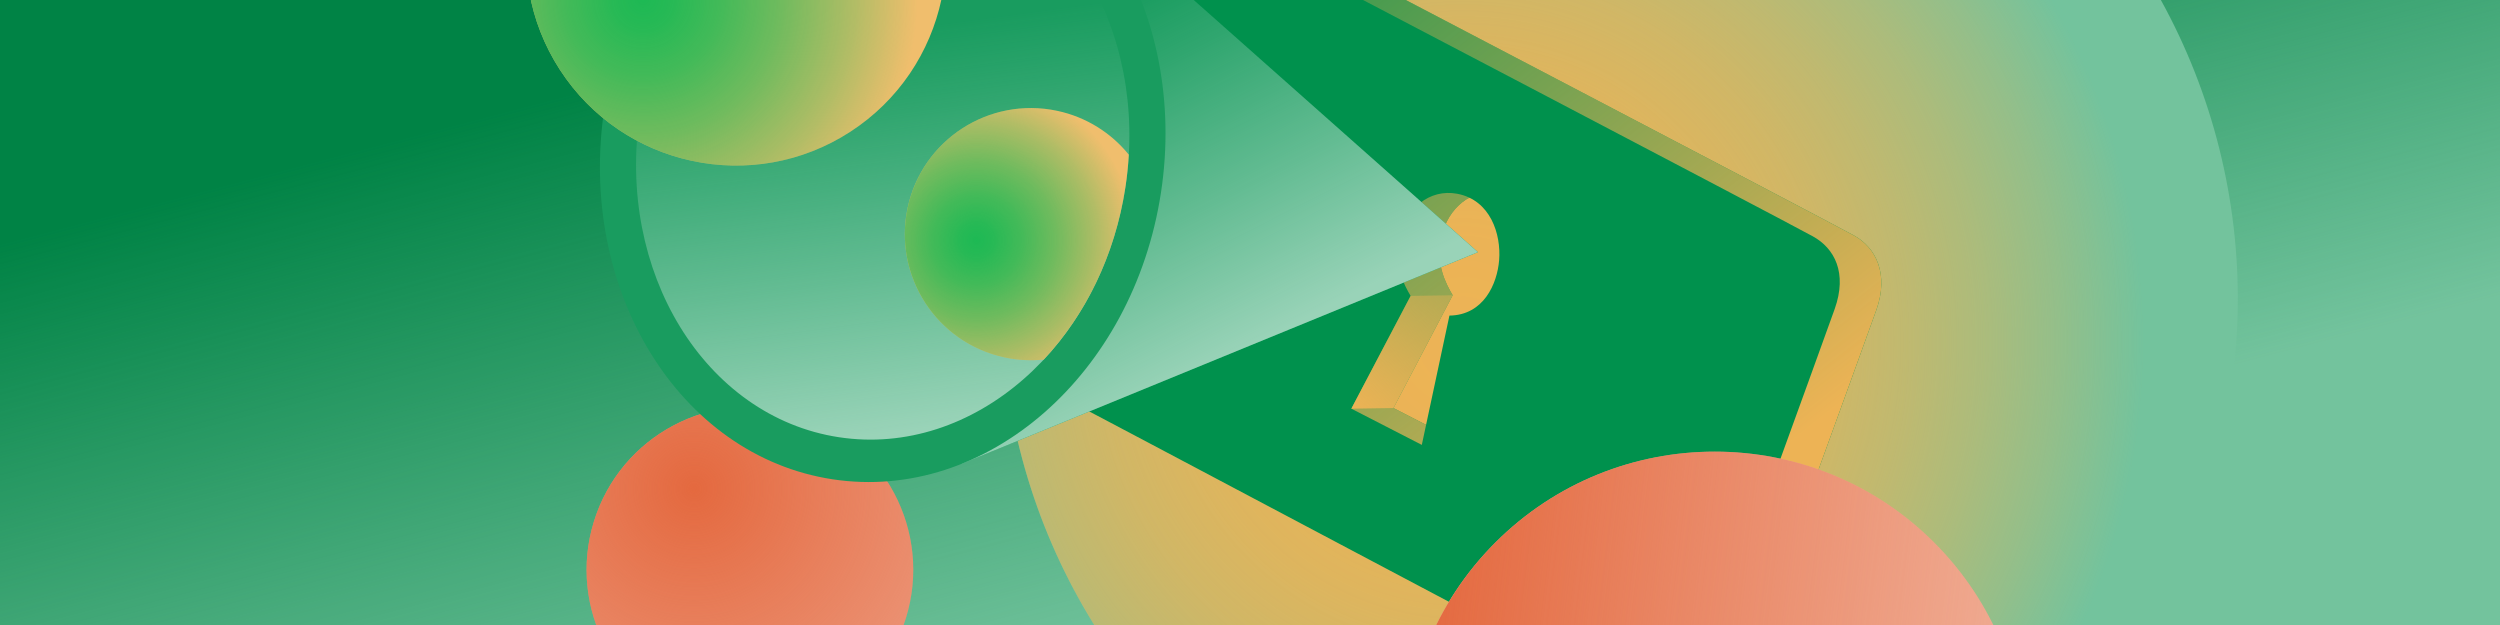 <?xml version="1.0" encoding="UTF-8"?>
<svg id="uuid-96bd71ec-2707-4ba2-b734-4251ec4e7c6b" data-name="Layer 25" xmlns="http://www.w3.org/2000/svg" xmlns:xlink="http://www.w3.org/1999/xlink" viewBox="0 0 1440 360">
  <defs>
    <clipPath id="uuid-93356c1e-425a-41c8-9260-0dfbd90a7661">
      <rect y="0" width="1440" height="360" fill="none"/>
    </clipPath>
    <linearGradient id="uuid-fafb737e-3bdf-48cc-a50c-bfe3fd17824e" x1="764.041" y1="347.906" x2="663.926" y2="-33.783" gradientTransform="translate(1440 360) rotate(180)" gradientUnits="userSpaceOnUse">
      <stop offset="0" stop-color="#008345" stop-opacity="0"/>
      <stop offset="1" stop-color="#008345"/>
    </linearGradient>
    <radialGradient id="uuid-0e912acf-03b7-43cc-a3ab-5ad25e73f87b" cx="399.848" cy="281.481" fx="399.848" fy="281.481" r="171.514" gradientTransform="translate(618.412 -181.24) rotate(72.875)" gradientUnits="userSpaceOnUse">
      <stop offset="0" stop-color="#e4693f"/>
      <stop offset=".435" stop-color="#e4693f" stop-opacity=".539"/>
      <stop offset=".825" stop-color="#e4693f" stop-opacity=".152"/>
      <stop offset="1" stop-color="#e4693f" stop-opacity="0"/>
    </radialGradient>
    <radialGradient id="uuid-a9337d8b-e6c6-46fb-8a0d-a91f184773f9" cx="842.935" cy="196.938" fx="842.935" fy="196.938" r="391.79" gradientTransform="translate(394.875 -609.202) rotate(45)" gradientUnits="userSpaceOnUse">
      <stop offset="0" stop-color="#edb355"/>
      <stop offset=".159" stop-color="#edb355" stop-opacity=".986"/>
      <stop offset=".292" stop-color="#edb355" stop-opacity=".942"/>
      <stop offset=".416" stop-color="#edb355" stop-opacity=".868"/>
      <stop offset=".535" stop-color="#edb355" stop-opacity=".765"/>
      <stop offset=".65" stop-color="#edb355" stop-opacity=".63"/>
      <stop offset=".763" stop-color="#edb355" stop-opacity=".466"/>
      <stop offset=".872" stop-color="#edb355" stop-opacity=".271"/>
      <stop offset=".978" stop-color="#edb355" stop-opacity=".051"/>
      <stop offset="1" stop-color="#edb355" stop-opacity="0"/>
    </radialGradient>
    <linearGradient id="uuid-697066ef-a19c-4cf9-b176-031a08fe7941" x1="604.791" y1="-81.79" x2="966.096" y2="302.577" gradientTransform="translate(18.923 -70.726) rotate(5.057)" gradientUnits="userSpaceOnUse">
      <stop offset="0" stop-color="#edb355" stop-opacity="0"/>
      <stop offset=".169" stop-color="#edb355" stop-opacity=".146"/>
      <stop offset=".545" stop-color="#edb355" stop-opacity=".519"/>
      <stop offset="1" stop-color="#edb355"/>
    </linearGradient>
    <linearGradient id="uuid-6591bbd1-c050-468b-a1ab-22635cd810a4" x1="922.788" y1="47.896" x2="854.918" y2="181.446" gradientTransform="translate(-1.658 -160.548) rotate(15.081)" xlink:href="#uuid-697066ef-a19c-4cf9-b176-031a08fe7941"/>
    <linearGradient id="uuid-0707f256-4e24-4f08-b418-ef31c1e03f25" x1="606.317" y1="16.444" x2="706.754" y2="203.116" gradientTransform="translate(2.153 -13.534) rotate(1.483)" gradientUnits="userSpaceOnUse">
      <stop offset="0" stop-color="#99d3b8" stop-opacity="0"/>
      <stop offset=".188" stop-color="#99d3b8" stop-opacity=".164"/>
      <stop offset=".602" stop-color="#99d3b8" stop-opacity=".577"/>
      <stop offset="1" stop-color="#99d3b8"/>
    </linearGradient>
    <linearGradient id="uuid-3f4d9a68-a85d-4f2f-a60f-c8c58384d427" x1="497.979" y1="19.947" x2="534.388" y2="246.805" gradientTransform="translate(530.868 -429.127) rotate(82.8)" xlink:href="#uuid-0707f256-4e24-4f08-b418-ef31c1e03f25"/>
    <radialGradient id="uuid-e4bfe567-c322-4fc2-b97c-4ffa611a7bbe" cx="368.537" cy="3.511" fx="368.537" fy="3.511" r="158.01" gradientTransform="translate(63.392 -244.806) rotate(34.416)" gradientUnits="userSpaceOnUse">
      <stop offset="0" stop-color="#1db954"/>
      <stop offset=".107" stop-color="#1db954" stop-opacity=".952"/>
      <stop offset=".283" stop-color="#1db954" stop-opacity=".82"/>
      <stop offset=".504" stop-color="#1db954" stop-opacity=".605"/>
      <stop offset=".76" stop-color="#1db954" stop-opacity=".31"/>
      <stop offset="1" stop-color="#1db954" stop-opacity="0"/>
    </radialGradient>
    <radialGradient id="uuid-7ed2d13c-abe2-4bcd-9fed-a823733518e1" cx="563.975" cy="137.391" fx="563.975" fy="137.391" r="91.292" gradientTransform="translate(2.153 -13.534) rotate(1.483)" xlink:href="#uuid-e4bfe567-c322-4fc2-b97c-4ffa611a7bbe"/>
    <linearGradient id="uuid-293bb23c-26ec-477b-9023-cb9c8450269f" x1="-1282.786" y1="-3837.911" x2="-1043.379" y2="-3837.911" gradientTransform="translate(4434.535 -4456.8) rotate(-127.993) scale(1.493)" gradientUnits="userSpaceOnUse">
      <stop offset="0" stop-color="#e4693f" stop-opacity="0"/>
      <stop offset=".175" stop-color="#e4693f" stop-opacity=".152"/>
      <stop offset=".565" stop-color="#e4693f" stop-opacity=".539"/>
      <stop offset="1" stop-color="#e4693f"/>
    </linearGradient>
    <clipPath id="uuid-f691749f-fa4d-4699-a356-6846040c9dde">
      <rect x="1571" width="800" height="450" fill="none"/>
    </clipPath>
    <clipPath id="uuid-8016b6a9-7e88-437c-8132-0b014b506b73">
      <rect x="1021.758" width="1898.485" height="474.621" fill="none"/>
    </clipPath>
    <linearGradient id="uuid-acef9a82-2662-4a55-a4ee-034a9853556c" x1="2029.063" y1="458.676" x2="1897.072" y2="-44.54" gradientTransform="translate(3942 474.621) rotate(180)" xlink:href="#uuid-fafb737e-3bdf-48cc-a50c-bfe3fd17824e"/>
    <radialGradient id="uuid-c016aa88-279a-4601-aad3-175bcbe17447" cx="1507.865" cy="-26.142" fx="1507.865" fy="-26.142" r="208.32" gradientTransform="translate(244.847 -874.993) rotate(34.416)" xlink:href="#uuid-e4bfe567-c322-4fc2-b97c-4ffa611a7bbe"/>
  </defs>
  <g clip-path="url(#uuid-93356c1e-425a-41c8-9260-0dfbd90a7661)">
    <rect y="0" width="1440" height="360" transform="translate(1440 360) rotate(-180)" fill="#73c39d"/>
    <rect y="0" width="1440" height="360" transform="translate(1440 360) rotate(-180)" fill="url(#uuid-fafb737e-3bdf-48cc-a50c-bfe3fd17824e)"/>
    <circle cx="431.95" cy="328.199" r="94.074" transform="translate(-8.886 644.361) rotate(-72.875)" fill="#ec9679"/>
    <circle cx="431.95" cy="328.199" r="94.074" transform="translate(-8.886 644.361) rotate(-72.875)" fill="url(#uuid-0e912acf-03b7-43cc-a3ab-5ad25e73f87b)"/>
    <g>
      <circle cx="932.81" cy="172.055" r="356.158" transform="translate(151.552 709.99) rotate(-45)" fill="#73c39d"/>
      <circle cx="932.81" cy="172.055" r="356.158" transform="translate(151.552 709.99) rotate(-45)" fill="url(#uuid-a9337d8b-e6c6-46fb-8a0d-a91f184773f9)"/>
    </g>
    <g>
      <path d="M1067.888,135.635c-20.391-11.18-323.091-169.674-341.438-179.256-5.185-2.708-9.967-3.891-14.274-3.887l-25.126.198,10.355,5.61c-3.372,3.086-5.951,7.18-7.607,11.752,0,0-68.384,188.761-76.049,210.314-7.665,21.552,1.787,37.457,14.415,44.02,16.948,8.809,263.216,139.414,325.762,172.312-1.742,4.793-2.754,10.19,1.311,10.61,7.755.801,26.571-.175,26.571-.175l-.011-.008c9.332-.398,18.203-6.07,22.906-18.917,0,0,68.737-188.948,76.079-209.642,7.343-20.694-.214-35.979-12.894-42.931ZM859.095,181.412l-15.914,74.488-40.58-20.868,34.137-64.957c-3.542-6.082-10.312-18.021-6.444-34.066,3.868-16.045,17.091-27.806,33.293-24.765,19.149,3.594,25.343,23.301,24.139,38.26-1.099,13.655-8.932,31.673-28.631,31.909Z" fill="#00914d"/>
      <path d="M1067.888,135.635c-20.391-11.18-323.091-169.674-341.438-179.256-5.185-2.708-9.967-3.891-14.274-3.887l-25.126.198,10.355,5.61c-3.372,3.086-5.951,7.18-7.607,11.752,0,0-68.384,188.761-76.049,210.314-7.665,21.552,1.787,37.457,14.415,44.02,16.948,8.809,263.216,139.414,325.762,172.312-1.742,4.793-2.754,10.19,1.311,10.61,7.755.801,26.571-.175,26.571-.175l-.011-.008c9.332-.398,18.203-6.07,22.906-18.917,0,0,68.737-188.948,76.079-209.642,7.343-20.694-.214-35.979-12.894-42.931ZM859.095,181.412l-15.914,74.488-40.58-20.868,34.137-64.957c-3.542-6.082-10.312-18.021-6.444-34.066,3.868-16.045,17.091-27.806,33.293-24.765,19.149,3.594,25.343,23.301,24.139,38.26-1.099,13.655-8.932,31.673-28.631,31.909Z" fill="url(#uuid-697066ef-a19c-4cf9-b176-031a08fe7941)"/>
      <path d="M1044.12,136.09c-20.391-11.18-323.595-169.947-341.942-179.529-18.347-9.582-31.664-.098-36.652,13.673,0,0-68.384,188.761-76.049,210.314-7.665,21.552,1.787,37.457,14.415,44.02,19.087,9.92,329.028,174.319,339.843,179.662,13.285,6.563,29.658,3.388,36.696-15.839,0,0,69.018-189.739,76.361-210.432,7.343-20.694.008-34.915-12.672-41.867ZM834.871,181.777l-15.914,74.488-40.58-20.868,34.137-64.957c-3.542-6.082-10.312-18.021-6.444-34.066,3.868-16.045,17.091-27.806,33.293-24.765,19.149,3.594,25.343,23.301,24.139,38.26-1.099,13.655-8.932,31.673-28.631,31.909Z" fill="#00914d"/>
      <polygon points="836.739 170.074 812.515 170.439 778.378 235.397 802.602 235.031 836.739 170.074" fill="url(#uuid-6591bbd1-c050-468b-a1ab-22635cd810a4)"/>
    </g>
    <g>
      <g>
        <polygon points="608.503 -70.151 851.274 145.231 553.925 267.161 608.503 -70.151" fill="#199c5f"/>
        <polygon points="608.503 -70.151 851.274 145.231 553.925 267.161 608.503 -70.151" fill="url(#uuid-0707f256-4e24-4f08-b418-ef31c1e03f25)"/>
        <ellipse cx="508.452" cy="86.466" rx="191.798" ry="162.129" transform="translate(346.215 576.037) rotate(-81.317)" fill="#199c5f"/>
        <ellipse cx="508.452" cy="86.466" rx="167.288" ry="141.41" transform="translate(346.215 576.037) rotate(-81.317)" fill="url(#uuid-3f4d9a68-a85d-4f2f-a60f-c8c58384d427)"/>
      </g>
      <g>
        <circle cx="423.995" cy="-25.578" r="120.938" transform="translate(82.039 226.398) rotate(-32.933)" fill="#f0be6d"/>
        <circle cx="423.995" cy="-25.578" r="120.938" transform="translate(82.039 226.398) rotate(-32.933)" fill="url(#uuid-e4bfe567-c322-4fc2-b97c-4ffa611a7bbe)"/>
      </g>
      <path d="M650.196,89.095c-10.099-12.459-24.367-21.672-41.276-25.268-39.228-8.342-77.792,16.696-86.135,55.924-8.343,39.228,16.695,77.792,55.923,86.134,7.596,1.615,15.165,1.974,22.496,1.226,23.812-25.444,41.015-59.863,47.037-99.296.96-6.284,1.6-12.53,1.954-18.72Z" fill="#f0be6d"/>
      <path d="M650.196,89.095c-10.099-12.459-24.367-21.672-41.276-25.268-39.228-8.342-77.792,16.696-86.135,55.924-8.343,39.228,16.695,77.792,55.923,86.134,7.596,1.615,15.165,1.974,22.496,1.226,23.812-25.444,41.015-59.863,47.037-99.296.96-6.284,1.6-12.53,1.954-18.72Z" fill="url(#uuid-7ed2d13c-abe2-4bcd-9fed-a823733518e1)"/>
    </g>
    <g>
      <circle cx="987.719" cy="438.858" r="178.719" transform="translate(-21.023 826.961) rotate(-45)" fill="#f0ad95"/>
      <circle cx="987.719" cy="438.858" r="178.719" transform="translate(-21.023 826.961) rotate(-45)" fill="url(#uuid-293bb23c-26ec-477b-9023-cb9c8450269f)"/>
    </g>
  </g>
  <g clip-path="url(#uuid-f691749f-fa4d-4699-a356-6846040c9dde)">
    <g clip-path="url(#uuid-8016b6a9-7e88-437c-8132-0b014b506b73)">
      <rect x="1021.758" y="0" width="1898.485" height="474.621" transform="translate(3942 474.621) rotate(-180)" fill="#73c39d"/>
      <rect x="1021.758" y="0" width="1898.485" height="474.621" transform="translate(3942 474.621) rotate(-180)" fill="url(#uuid-acef9a82-2662-4a55-a4ee-034a9853556c)"/>
      <g>
        <circle cx="1580.749" cy="-33.722" r="159.444" transform="translate(272.348 853.967) rotate(-32.933)" fill="#f0be6d"/>
        <circle cx="1580.749" cy="-33.722" r="159.444" transform="translate(272.348 853.967) rotate(-32.933)" fill="url(#uuid-c016aa88-279a-4601-aad3-175bcbe17447)"/>
      </g>
    </g>
  </g>
</svg>